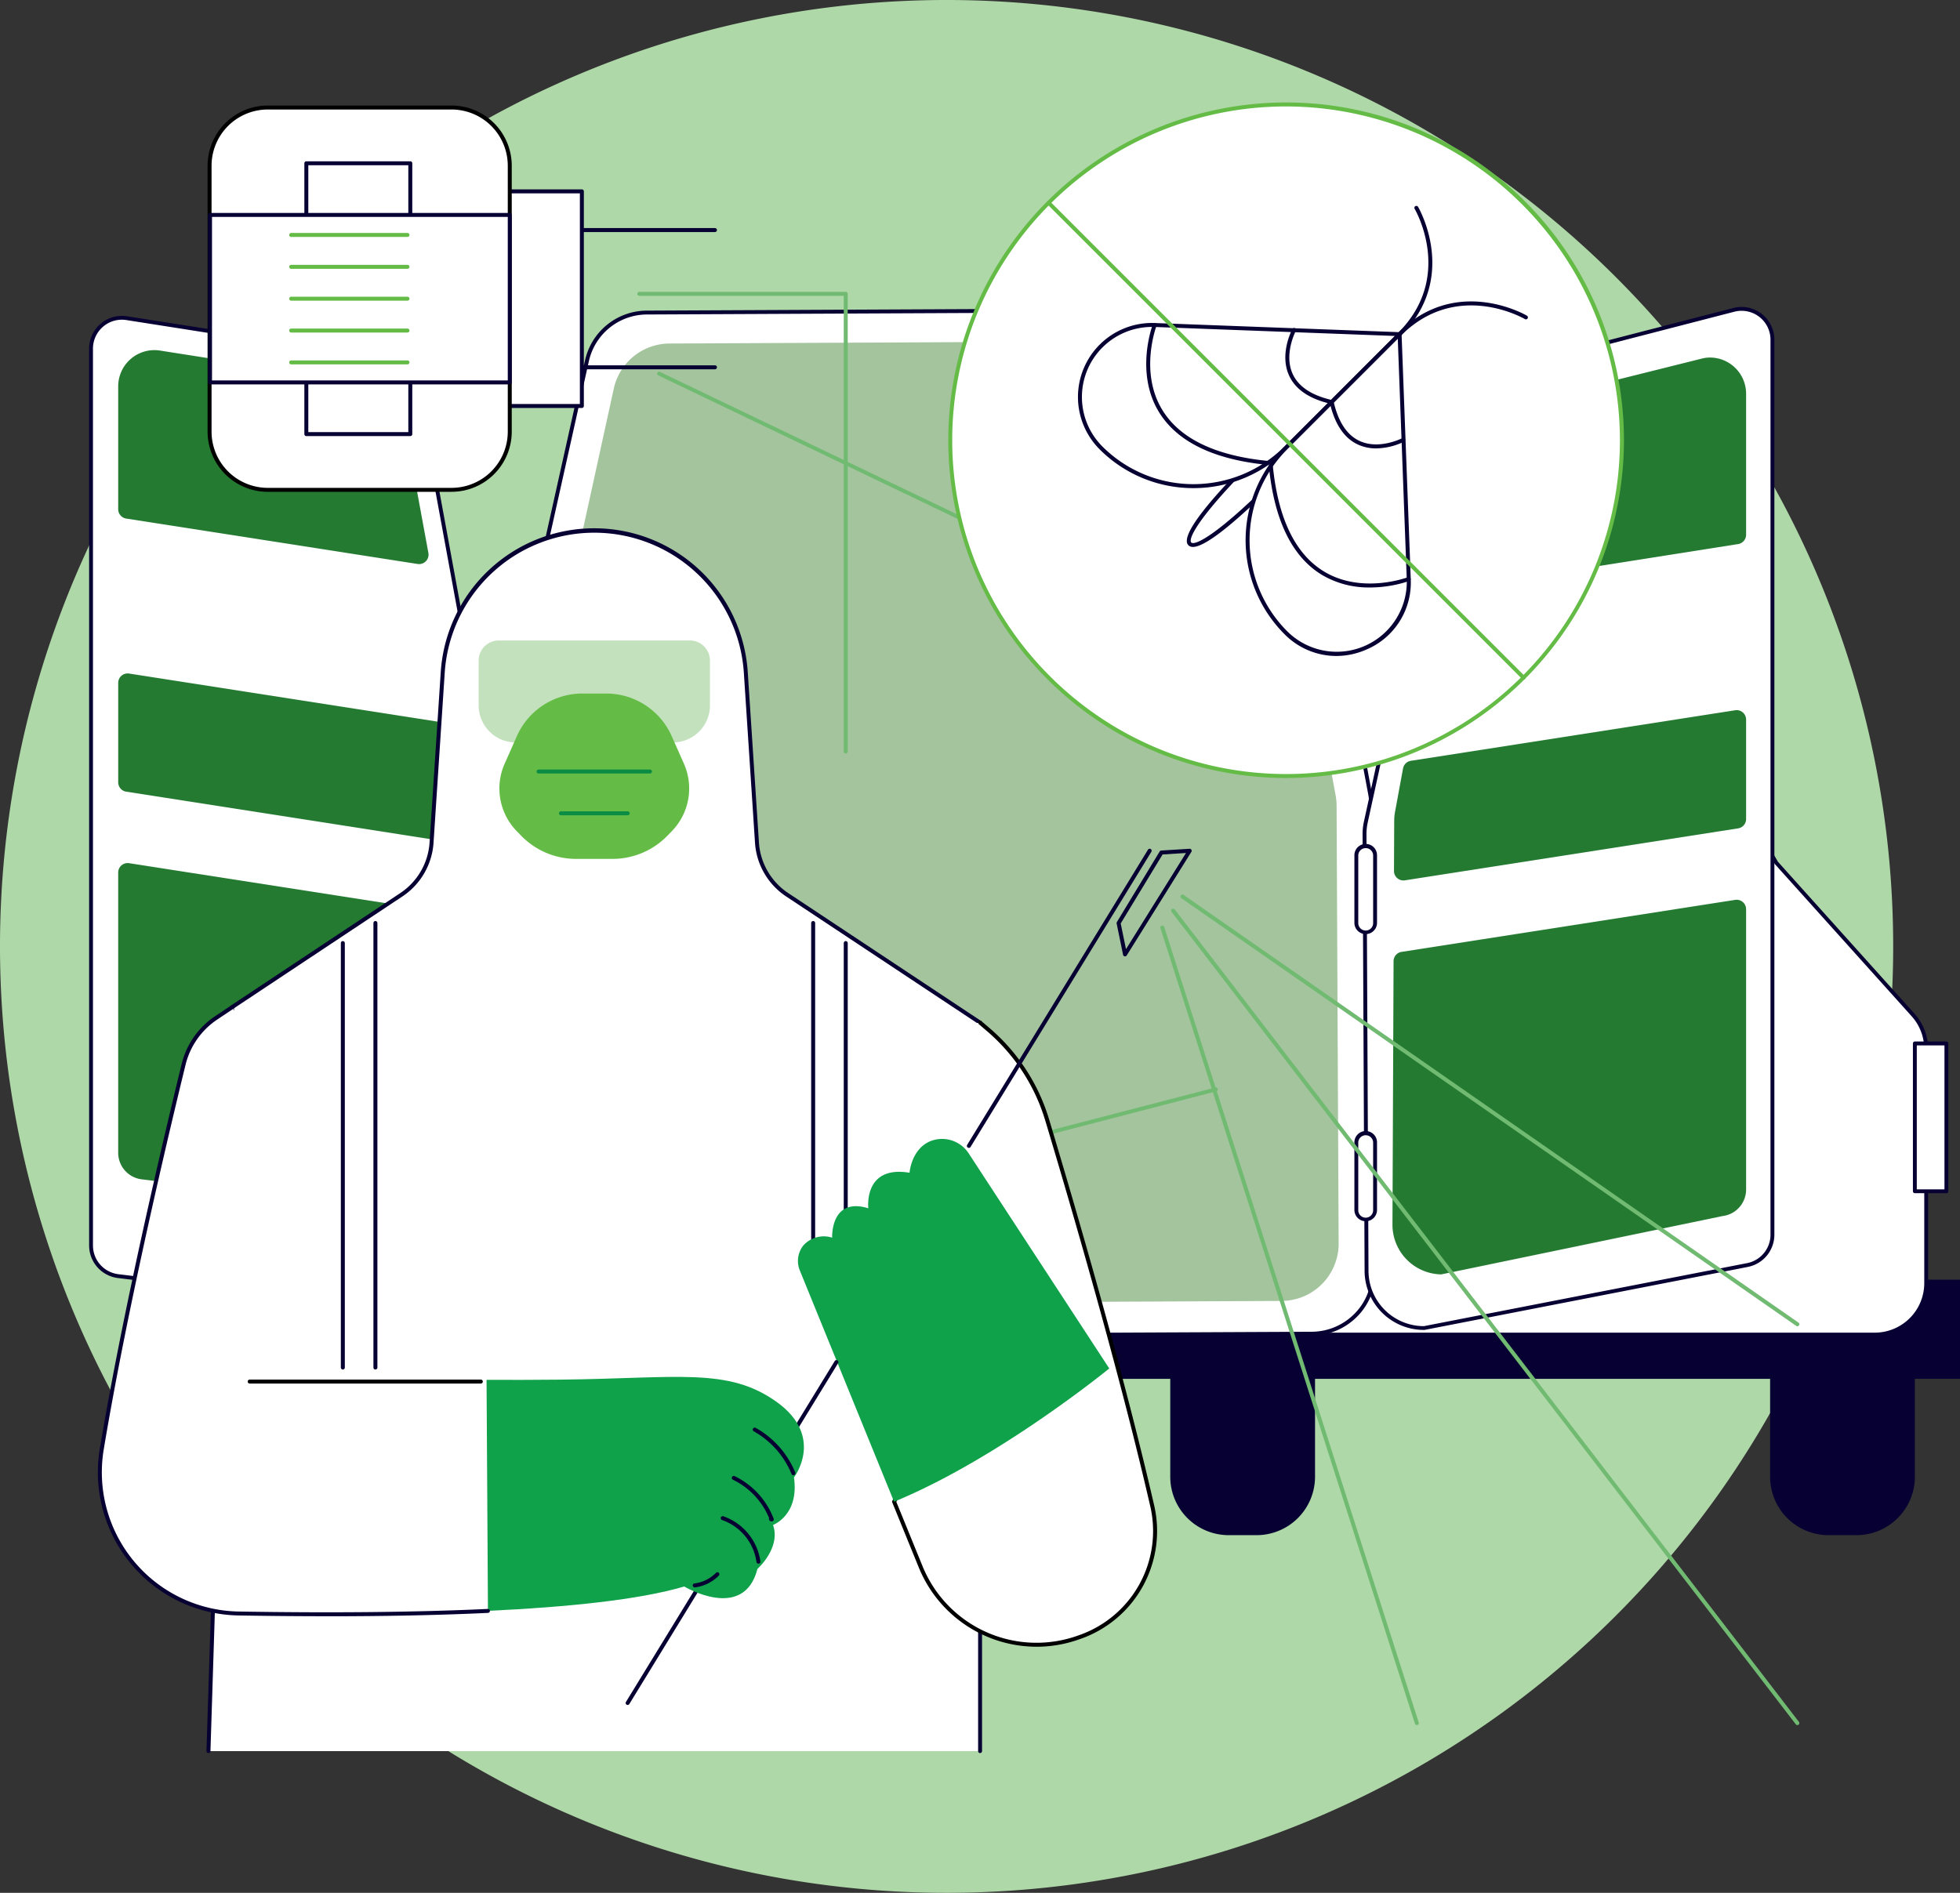 <svg xmlns="http://www.w3.org/2000/svg" xmlns:xlink="http://www.w3.org/1999/xlink" width="226.232" height="218.52" viewBox="0 0 226.232 218.52"><rect x="0" y="0" width="226.232" height="218.52" fill="#333333" stroke="none"/><defs><clipPath id="a"><rect width="215.944" height="190.555" fill="none"/></clipPath></defs><g transform="translate(-14153.74 -551.32)"><path d="M240.52,179.26A109.26,109.26,0,1,0,131.26,288.52,109.26,109.26,0,0,0,240.52,179.26" transform="translate(14131.74 481.32)" fill="#afd8a8"/><g transform="translate(14164.028 563.15)"><g clip-path="url(#a)"><path d="M75.28,201.223H78.5a6.744,6.744,0,0,0,6.744-6.743V172.019a6.744,6.744,0,0,0-6.744-6.744H75.28a6.743,6.743,0,0,0-6.743,6.744V194.48a6.743,6.743,0,0,0,6.743,6.743" transform="translate(-14.856 -35.825)" fill="#070033"/><path d="M166.067,201.223h3.222a6.744,6.744,0,0,0,6.744-6.743V172.019a6.744,6.744,0,0,0-6.744-6.744h-3.222a6.743,6.743,0,0,0-6.743,6.744V194.48a6.743,6.743,0,0,0,6.743,6.743" transform="translate(-34.535 -35.825)" fill="#070033"/><path d="M254.464,201.223h3.222a6.744,6.744,0,0,0,6.744-6.743V172.019a6.744,6.744,0,0,0-6.744-6.744h-3.222a6.743,6.743,0,0,0-6.743,6.744V194.48a6.743,6.743,0,0,0,6.743,6.743" transform="translate(-53.696 -35.825)" fill="#070033"/><rect width="168.298" height="11.451" transform="translate(47.647 135.902)" fill="#070033"/><path d="M172.812,149.346h70.756a5.933,5.933,0,0,0,5.933-5.933V116.4a5.932,5.932,0,0,0-1.52-3.966l-15.775-17.55L218.9,71.845,173.587,32.776Z" transform="translate(-37.459 -7.105)" fill="#fff"/><path d="M172.591,149.442a.227.227,0,0,1-.065-.159l.775-116.57a.223.223,0,0,1,.369-.168l45.315,39.069a.213.213,0,0,1,.048.058L232.325,94.7l15.76,17.533a6.146,6.146,0,0,1,1.578,4.114v27.009a6.164,6.164,0,0,1-6.157,6.155H172.749a.223.223,0,0,1-.158-.066M173.745,33.2l-.771,115.863h70.531a5.717,5.717,0,0,0,5.711-5.709V116.343a5.7,5.7,0,0,0-1.463-3.816l-15.776-17.55a.259.259,0,0,1-.027-.038L218.666,71.927Z" transform="translate(-37.397 -7.043)" fill="#070033"/><path d="M66.259,149.172l87.578-.407a7.116,7.116,0,0,0,7.142-7.087l-.251-53.91a6.972,6.972,0,0,0-.118-1.243l-9.386-50.181a7.143,7.143,0,0,0-7.09-5.777l-66.95.312a7.15,7.15,0,0,0-6.977,5.545L58.967,86.854A6.9,6.9,0,0,0,58.8,88.4l.251,53.756a7.115,7.115,0,0,0,7.208,7.02" transform="translate(-12.746 -6.626)" fill="#fff"/><path d="M60.958,147.228a7.17,7.17,0,0,1-2.193-5.136l-.25-53.756a7.2,7.2,0,0,1,.172-1.592L69.928,36.313a7.331,7.331,0,0,1,7.193-5.719l66.95-.312h.036a7.358,7.358,0,0,1,7.275,5.96l9.386,50.181a7.121,7.121,0,0,1,.121,1.283l.251,53.909A7.17,7.17,0,0,1,159,146.772a7.414,7.414,0,0,1-5.22,2.155l-87.578.407h-.036a7.414,7.414,0,0,1-5.2-2.105m83.115-116.5-66.95.312a6.887,6.887,0,0,0-6.76,5.37L59.122,86.841a6.739,6.739,0,0,0-.161,1.492l.25,53.756a6.726,6.726,0,0,0,2.058,4.818,6.966,6.966,0,0,0,4.893,1.979H66.2l87.578-.407a6.969,6.969,0,0,0,4.908-2.025,6.729,6.729,0,0,0,2.014-4.838l-.251-53.909a6.9,6.9,0,0,0-.114-1.2l-9.387-50.181a6.912,6.912,0,0,0-6.836-5.595Z" transform="translate(-12.684 -6.564)" fill="#070033"/><path d="M70.78,146.356l80.712-.376a6.613,6.613,0,0,0,6.582-6.643l-.236-50.543a6.614,6.614,0,0,0-.109-1.165l-8.654-47.049a6.613,6.613,0,0,0-6.535-5.417l-61.7.287a6.614,6.614,0,0,0-6.43,5.2L64.055,87.929a6.6,6.6,0,0,0-.154,1.446l.235,50.4a6.612,6.612,0,0,0,6.643,6.582" transform="translate(-13.851 -7.622)" fill="#a3c49d"/><path d="M134.765,64.507a.223.223,0,0,0,.1-.425l-50.8-24.36a.223.223,0,1,0-.193.4l50.8,24.36a.224.224,0,0,0,.1.022" transform="translate(-18.152 -8.605)" fill="#70ba71"/><path d="M71.977,164.751a.233.233,0,0,0,.056-.007l73.625-19.118a.223.223,0,1,0-.113-.432L71.921,164.311a.223.223,0,0,0,.056.439" transform="translate(-15.553 -31.471)" fill="#70ba71"/><rect width="3.64" height="17.066" transform="translate(210.733 108.631)" fill="#fff"/><path d="M268.769,155.7V138.632a.224.224,0,0,1,.223-.223h3.64a.224.224,0,0,1,.223.223V155.7a.223.223,0,0,1-.223.223h-3.64a.223.223,0,0,1-.223-.223m3.641-16.843h-3.194v16.62h3.194Z" transform="translate(-58.259 -30.002)" fill="#070033"/><path d="M188.108,89.655l10.356-47.281c.663-3.024,3.164-4.451,6.43-5.2l25.695-6.64a3.562,3.562,0,0,1,4.453,3.449V137.311a3.561,3.561,0,0,1-2.88,3.495l-37.327,7.276a6.613,6.613,0,0,1-6.644-6.582l-.235-50.4a6.642,6.642,0,0,1,.153-1.445" transform="translate(-40.741 -6.594)" fill="#fff"/><path d="M187.9,141.439l-.234-50.4a6.842,6.842,0,0,1,.158-1.494l10.356-47.282c.606-2.77,2.7-4.475,6.591-5.366l25.695-6.64a3.785,3.785,0,0,1,4.732,3.664V137.249a3.791,3.791,0,0,1-3.061,3.714l-37.328,7.275a.388.388,0,0,1-.074,0,6.845,6.845,0,0,1-6.836-6.8m44.152-.913a3.344,3.344,0,0,0,2.7-3.276V33.922a3.338,3.338,0,0,0-4.175-3.232l-25.7,6.64c-3.706.849-5.7,2.447-6.26,5.028L188.264,89.64a6.4,6.4,0,0,0-.148,1.4l.234,50.4a6.4,6.4,0,0,0,6.39,6.361h.009Z" transform="translate(-40.68 -6.532)" fill="#070033"/><path d="M192.415,101.315a5.685,5.685,0,0,0-.094,1.01l-.027,5.809a1.091,1.091,0,0,0,1.259,1.083l38.462-6a1.091,1.091,0,0,0,.922-1.078V90.659a1.09,1.09,0,0,0-1.259-1.078l-37.434,5.836a1.091,1.091,0,0,0-.905.88Z" transform="translate(-41.682 -19.415)" fill="#257a32"/><path d="M234.375,58.054V41.776A4.179,4.179,0,0,0,230.02,37.6a3.963,3.963,0,0,0-.782.125l-22.216,5.548c-2.948.572-4.273,2.452-4.775,5.182l-3.3,14.645a1.091,1.091,0,0,0,1.241,1.275l33.264-5.244a1.091,1.091,0,0,0,.923-1.078" transform="translate(-43.12 -8.15)" fill="#257a32"/><path d="M193.12,123.534a1.09,1.09,0,0,0-.923,1.073l-.128,30.4a5.733,5.733,0,0,0,5.625,5.759c.053,0,32.478-6.734,32.478-6.734a3.088,3.088,0,0,0,2.716-3.065V118.608a1.092,1.092,0,0,0-1.259-1.078Z" transform="translate(-41.633 -25.473)" fill="#257a32"/><path d="M31.838,36.086c3.4.659,6.061,2.838,6.64,5.988l8.549,46.478a6.525,6.525,0,0,1,.109,1.165l.236,50.543a6.613,6.613,0,0,1-6.582,6.643L3.418,142.372a3.561,3.561,0,0,1-3.133-3.536V35.3A3.562,3.562,0,0,1,4.4,31.779Z" transform="translate(-0.062 -6.879)" fill="#fff"/><path d="M40.7,147.064,3.33,142.532A3.788,3.788,0,0,1,0,138.775V35.236A3.785,3.785,0,0,1,4.372,31.5L31.811,35.8l.008,0c3.634.706,6.246,3.068,6.817,6.166L47.185,88.45a6.9,6.9,0,0,1,.113,1.2l.235,50.543a6.837,6.837,0,0,1-6.8,6.867H40.7M4.3,31.937a3.339,3.339,0,0,0-3.857,3.3V138.775a3.341,3.341,0,0,0,2.937,3.314l37.357,4.53a6.391,6.391,0,0,0,6.346-6.419l-.235-50.543a6.392,6.392,0,0,0-.106-1.126L38.2,42.052c-.536-2.913-3.011-5.138-6.459-5.808Z" transform="translate(0 -6.817)" fill="#070033"/><path d="M44.807,95.905a5.754,5.754,0,0,1,.095,1.01l.027,5.809a1.091,1.091,0,0,1-1.259,1.083l-38.461-6a1.091,1.091,0,0,1-.923-1.078V85.249a1.091,1.091,0,0,1,1.259-1.078l37.434,5.836a1.091,1.091,0,0,1,.905.88Z" transform="translate(-0.929 -18.242)" fill="#257a32"/><path d="M4.285,54.873V40.683a4.179,4.179,0,0,1,4.827-4.128l22.527,3.536c2.948.572,5.254,2.46,5.756,5.191l2.692,14.636a1.09,1.09,0,0,1-1.241,1.275L5.208,55.95a1.091,1.091,0,0,1-.923-1.078" transform="translate(-0.929 -7.913)" fill="#257a32"/><path d="M44.053,118.124a1.09,1.09,0,0,1,.923,1.073L45.1,146.79a5.733,5.733,0,0,1-5.625,5.759,1.12,1.12,0,0,1-.161-.009L7,148.621a3.088,3.088,0,0,1-2.716-3.065V113.2a1.092,1.092,0,0,1,1.259-1.078Z" transform="translate(-0.929 -24.301)" fill="#257a32"/><path d="M59.882,119.581a1.083,1.083,0,0,0,1.082-1.082v-7.8a1.082,1.082,0,1,0-2.165,0v7.8a1.083,1.083,0,0,0,1.082,1.082" transform="translate(-12.746 -23.76)" fill="#fff"/><path d="M58.515,118.437v-7.8a1.306,1.306,0,1,1,2.611,0v7.8a1.306,1.306,0,0,1-2.611,0m.446-7.8v7.8a.859.859,0,0,0,1.718,0v-7.8a.859.859,0,1,0-1.718,0" transform="translate(-12.684 -23.698)" fill="#070033"/><path d="M59.882,161.9a1.083,1.083,0,0,0,1.082-1.082v-7.8a1.082,1.082,0,0,0-2.165,0v7.8a1.083,1.083,0,0,0,1.082,1.082" transform="translate(-12.746 -32.934)" fill="#fff"/><path d="M58.515,160.76v-7.8a1.306,1.306,0,1,1,2.611,0v7.8a1.306,1.306,0,0,1-2.611,0m.446-7.8v7.8a.859.859,0,0,0,1.718,0v-7.8a.859.859,0,1,0-1.718,0" transform="translate(-12.684 -32.872)" fill="#070033"/><path d="M187.828,119.581a1.083,1.083,0,0,0,1.082-1.082v-7.8a1.082,1.082,0,1,0-2.165,0v7.8a1.083,1.083,0,0,0,1.082,1.082" transform="translate(-40.479 -23.76)" fill="#fff"/><path d="M186.461,118.437v-7.8a1.306,1.306,0,1,1,2.611,0v7.8a1.306,1.306,0,0,1-2.611,0m.446-7.8v7.8a.859.859,0,0,0,1.718,0v-7.8a.859.859,0,1,0-1.718,0" transform="translate(-40.418 -23.698)" fill="#070033"/><path d="M187.828,161.9a1.083,1.083,0,0,0,1.082-1.082v-7.8a1.082,1.082,0,0,0-2.165,0v7.8a1.083,1.083,0,0,0,1.082,1.082" transform="translate(-40.479 -32.934)" fill="#fff"/><path d="M186.461,160.76v-7.8a1.306,1.306,0,1,1,2.611,0v7.8a1.306,1.306,0,0,1-2.611,0m.446-7.8v7.8a.859.859,0,0,0,1.718,0v-7.8a.859.859,0,1,0-1.718,0" transform="translate(-40.418 -32.872)" fill="#070033"/><path d="M39.868,105.127a7.794,7.794,0,0,0,3.47-5.986l1.292-19.694a17.527,17.527,0,0,1,34.979,0L80.9,99.141a7.8,7.8,0,0,0,3.471,5.986L106.652,119.9V204H17.585l2.727-85.882Z" transform="translate(-3.812 -13.67)" fill="#fff"/><path d="M106.589,204.161a.229.229,0,0,1-.229-.229V119.965l-22.18-14.71a8.068,8.068,0,0,1-3.572-6.163L79.316,79.4a17.3,17.3,0,0,0-34.52,0L43.5,99.092a8.068,8.068,0,0,1-3.572,6.163L20.475,118.176l-2.723,85.763a.224.224,0,0,1-.237.222.229.229,0,0,1-.222-.237l2.726-85.882a.229.229,0,0,1,.1-.183l19.555-12.987a7.607,7.607,0,0,0,3.369-5.81l1.291-19.694a17.756,17.756,0,0,1,35.437,0l1.291,19.694a7.608,7.608,0,0,0,3.368,5.81l22.283,14.778a.228.228,0,0,1,.1.191v84.09a.229.229,0,0,1-.229.229" transform="translate(-3.749 -13.607)" fill="#070033"/><path d="M59.719,79.3H81.779A2.322,2.322,0,0,1,84.1,81.623v5.165a4.284,4.284,0,0,1-4.284,4.284H61.681A4.284,4.284,0,0,1,57.4,86.789V81.623A2.322,2.322,0,0,1,59.719,79.3" transform="translate(-12.441 -17.189)" fill="#c3e1bd"/><path d="M61.064,95.228l1.41-3.185a8.269,8.269,0,0,1,7.561-4.923h2.755a8.269,8.269,0,0,1,7.561,4.923l1.41,3.185A7.059,7.059,0,0,1,80.371,103l-.515.531a8.833,8.833,0,0,1-6.336,2.679H69.307a8.831,8.831,0,0,1-6.336-2.679L62.455,103a7.059,7.059,0,0,1-1.391-7.774" transform="translate(-13.105 -18.884)" fill="#64bc46"/><path d="M79.032,98.784H66.168a.229.229,0,0,1,0-.459H79.032a.229.229,0,0,1,0,.459" transform="translate(-14.293 -21.313)" fill="#0a8c44"/><path d="M77.167,104.941h-7.7a.229.229,0,0,1,0-.459h7.7a.229.229,0,0,1,0,.459" transform="translate(-15.007 -22.648)" fill="#0a8c44"/><path d="M111.436,165.68a.229.229,0,0,1-.229-.229V123.84a.229.229,0,1,1,.459,0v41.61a.229.229,0,0,1-.229.229" transform="translate(-24.105 -26.794)" fill="#070033"/><path d="M106.635,162.36a.229.229,0,0,1-.229-.229V120.882a.229.229,0,1,1,.459,0v41.248a.229.229,0,0,1-.229.229" transform="translate(-23.065 -26.153)" fill="#070033"/><path d="M37.324,173.07a.229.229,0,0,1-.229-.23v-49a.229.229,0,1,1,.459,0v49a.23.23,0,0,1-.229.23" transform="translate(-8.041 -26.794)" fill="#070033"/><path d="M42.125,172.429a.229.229,0,0,1-.229-.229V120.882a.229.229,0,1,1,.459,0V172.2a.229.229,0,0,1-.229.229" transform="translate(-9.081 -26.153)" fill="#070033"/><path d="M126.281,149.261l-2.149-13.142,4.422-.485.909.775a22.117,22.117,0,0,1,6.83,10.464c2.923,9.726,8.545,28.961,12.123,44.544a12.95,12.95,0,0,1-8.228,15.093l-.31.111a14.474,14.474,0,0,1-18.2-8.207l-3.048-7.481c12.1-4.974,7.657-41.672,7.657-41.672" transform="translate(-25.713 -29.4)" fill="#fff"/><path d="M135,207.616a14.7,14.7,0,0,1-13.6-9.179l-3.048-7.481a.228.228,0,0,1,.013-.2c5.791-9.995,5.859-38.427,5.859-38.713a.229.229,0,1,1,.458,0c0,.286-.067,28.659-5.863,38.846l3.006,7.377a14.2,14.2,0,0,0,17.917,8.077l.309-.11a12.73,12.73,0,0,0,8.082-14.826c-3.558-15.495-9.121-34.55-12.12-44.53a21.839,21.839,0,0,0-6.759-10.355l-.908-.775a.229.229,0,0,1,.3-.349l.909.775a22.3,22.3,0,0,1,6.9,10.572c3,9.986,8.566,29.053,12.128,44.56a13.189,13.189,0,0,1-8.374,15.36l-.312.11a14.646,14.646,0,0,1-4.889.843" transform="translate(-25.65 -29.337)"/><path d="M105.053,165.095a3.17,3.17,0,0,1,3.354-.93s-.233-4.735,4.173-3.393c0,0-.594-5,4.759-4.1,0,0,.184-2.737,2.426-3.657a3.661,3.661,0,0,1,4.414,1.443l16.211,24.808s-12.736,10.408-24.838,15.383l-10.871-26.678a2.876,2.876,0,0,1,.371-2.871" transform="translate(-22.642 -33.111)" fill="#0fa24a"/><path d="M79.3,225.182a.229.229,0,0,1-.2-.349l24.1-39.356a.229.229,0,1,1,.391.24l-24.1,39.356a.229.229,0,0,1-.2.11" transform="translate(-17.139 -40.18)" fill="#070033"/><path d="M1.8,184.385c2.716-16.345,7.512-36.518,9.449-44.44A9.041,9.041,0,0,1,15,134.577l1.839-1.23,5.178,8.285,5.587,34.715c-.171-.253,8.2-.013,18.6.025q.081,13.335.161,26.668c-9.641.454-20.16.445-28.753.3A16.3,16.3,0,0,1,1.8,184.385" transform="translate(-0.341 -28.904)" fill="#fff"/><path d="M67.149,188.161c13.5-.144,19.283-1.449,24.9,2.574s2,8.717,2,8.717c.622,4.373-2.416,5.488-2.416,5.488.93,2.653-1.8,5.071-1.8,5.071-1.577,6.15-8.454,2.032-8.454,2.032-5.176,1.537-13.52,2.383-22.653,2.812q-.08-13.333-.161-26.668c2.762.01,5.665.006,8.59-.025" transform="translate(-12.693 -40.718)" fill="#0fa24a"/><path d="M27.724,203.6q-4.883,0-10.176-.089a16.53,16.53,0,0,1-16.04-19.224c2.717-16.348,7.515-36.537,9.452-44.457a9.253,9.253,0,0,1,3.853-5.5l1.839-1.23a.229.229,0,1,1,.255.381l-1.839,1.23a8.793,8.793,0,0,0-3.662,5.231c-1.935,7.916-6.731,28.091-9.446,44.424a16.073,16.073,0,0,0,15.6,18.69c10.934.182,20.6.081,28.739-.3a.229.229,0,1,1,.022.458c-5.52.26-11.746.39-18.592.39" transform="translate(-0.278 -28.841)" fill="#070033"/><path d="M89.19,218.388a.229.229,0,0,1-.029-.457,4.264,4.264,0,0,0,2.477-1.222.229.229,0,1,1,.325.323,4.722,4.722,0,0,1-2.744,1.354l-.029,0" transform="translate(-19.283 -46.959)" fill="#070033"/><path d="M102.484,200.817a.23.23,0,0,1-.212-.143,9.96,9.96,0,0,0-4.354-4.921.229.229,0,1,1,.223-.4A10.423,10.423,0,0,1,102.7,200.5a.229.229,0,0,1-.212.316" transform="translate(-21.199 -42.339)" fill="#070033"/><path d="M99.3,207.694a.3.3,0,0,1-.221-.1.3.3,0,0,1-.063-.294,8.561,8.561,0,0,0-4.175-4.419.229.229,0,0,1,.2-.414,9.022,9.022,0,0,1,4.5,4.91.229.229,0,0,1-.1.28.272.272,0,0,1-.138.037m.126-.2h0" transform="translate(-20.531 -43.882)" fill="#070033"/><path d="M97.428,213.857a.23.23,0,0,1-.227-.2,5.992,5.992,0,0,0-3.964-4.834.229.229,0,0,1-.144-.291.231.231,0,0,1,.291-.144,6.459,6.459,0,0,1,4.273,5.211.23.23,0,0,1-.2.257l-.029,0" transform="translate(-20.176 -45.168)" fill="#070033"/><path d="M50.277,188.7H23.6a.229.229,0,0,1,0-.459H50.277a.229.229,0,0,1,0,.459" transform="translate(-5.066 -40.804)"/><path d="M129.587,144.532a.229.229,0,0,1-.2-.349l20.87-34.077a.229.229,0,1,1,.391.24l-20.87,34.077a.229.229,0,0,1-.2.11" transform="translate(-28.04 -23.843)" fill="#070033"/><path d="M152.387,122.418a.247.247,0,0,1-.041,0,.229.229,0,0,1-.184-.179l-.742-3.616a.232.232,0,0,1,.029-.165l4.941-8.146a.231.231,0,0,1,.182-.11l3.266-.2a.234.234,0,0,1,.211.112.228.228,0,0,1,0,.238l-7.465,11.963a.228.228,0,0,1-.194.108m-.5-3.8.609,2.966,6.925-11.1-2.7.166Z" transform="translate(-32.821 -23.843)" fill="#070033"/><path d="M232.029,166.585a.23.23,0,0,1-.131-.041l-70.99-49.389a.23.23,0,0,1,.262-.377l70.99,49.389a.229.229,0,0,1-.132.417" transform="translate(-34.857 -25.304)" fill="#70ba71"/><path d="M231.733,213.08a.227.227,0,0,1-.182-.089l-72.06-93.809a.23.23,0,0,1,.364-.28l72.059,93.809a.23.23,0,0,1-.182.369" transform="translate(-34.561 -25.754)" fill="#70ba71"/><path d="M187.47,213.627a.229.229,0,0,1-.219-.16l-29.373-91.828a.229.229,0,1,1,.436-.139l29.374,91.828a.23.23,0,0,1-.149.288.244.244,0,0,1-.07.011" transform="translate(-34.22 -26.302)" fill="#70ba71"/><path d="M204.432,39.057A38.764,38.764,0,1,1,165.668.293a38.764,38.764,0,0,1,38.764,38.764" transform="translate(-27.508 -0.064)" fill="#fff"/><path d="M165.6,77.987A38.994,38.994,0,1,1,204.6,38.994,39.037,39.037,0,0,1,165.6,77.987m0-77.528a38.535,38.535,0,1,0,38.535,38.535A38.578,38.578,0,0,0,165.6.459" transform="translate(-27.444)" fill="#64bc46"/><path d="M171.845,52.583c-5.836,5.836-8.988,7.882-9.669,7.2s1.364-3.833,7.2-9.669,11.12-10.014,11.8-9.332-3.5,5.965-9.332,11.8" transform="translate(-35.126 -8.824)" fill="#fff"/><path d="M162.462,60.065a.691.691,0,0,1-.511-.186c-1.154-1.155,3.278-6.072,7.2-9.994A96.484,96.484,0,0,1,177,42.757c3.615-2.86,4.076-2.4,4.273-2.2s.656.656-2.2,4.273a96.362,96.362,0,0,1-7.127,7.853c-3.491,3.491-7.77,7.387-9.483,7.387m18.438-19.2c-.19,0-1,.171-3.734,2.346a97.14,97.14,0,0,0-7.691,6.994c-6.543,6.544-7.57,8.974-7.2,9.346s2.8-.656,9.346-7.2a97.009,97.009,0,0,0,6.994-7.69c2.593-3.256,2.337-3.785,2.335-3.79s0-.005-.05-.005" transform="translate(-35.064 -8.757)" fill="#070033"/><path d="M148.444,46.992a15.079,15.079,0,0,0,21.324,0L182.9,33.857,154.638,32.8a8.318,8.318,0,0,0-6.193,14.193" transform="translate(-31.645 -7.108)" fill="#fff"/><path d="M159.041,51.567a15.26,15.26,0,0,1-10.824-4.476A8.548,8.548,0,0,1,154.234,32.5q.173,0,.345.007l28.268,1.057a.229.229,0,0,1,.153.391L169.865,47.091a15.257,15.257,0,0,1-10.824,4.476m-4.805-18.609a8.089,8.089,0,0,0-5.695,13.809,14.866,14.866,0,0,0,21,0L182.3,34l-27.742-1.038c-.11,0-.219-.006-.327-.006" transform="translate(-31.579 -7.045)" fill="#070033"/><path d="M181.638,42.024a.23.23,0,0,1-.051-.005c-2.495-.564-4.132-1.664-4.868-3.272-1.138-2.484.3-5.234.361-5.35a.229.229,0,1,1,.4.215c-.014.027-1.392,2.671-.348,4.946.674,1.469,2.2,2.482,4.551,3.012a.229.229,0,0,1-.05.453" transform="translate(-38.211 -7.213)" fill="#070033"/><path d="M169.824,48.885H169.8c-6.214-.612-10.432-2.658-12.537-6.082-2.822-4.591-.738-10.094-.717-10.148a.229.229,0,0,1,.428.166c-.02.052-2.022,5.351.682,9.746,2.026,3.294,6.127,5.266,12.189,5.862a.229.229,0,0,1-.022.457" transform="translate(-33.769 -7.046)" fill="#070033"/><path d="M175.128,68.61a15.078,15.078,0,0,1,0-21.324L188.263,34.15l1.057,28.268a8.317,8.317,0,0,1-14.193,6.192" transform="translate(-37.004 -7.402)" fill="#fff"/><path d="M180.886,71.24a8.414,8.414,0,0,1-5.982-2.531,15.325,15.325,0,0,1,0-21.648l13.136-13.136a.229.229,0,0,1,.391.154l1.057,28.267a8.392,8.392,0,0,1-5.123,8.154,8.685,8.685,0,0,1-3.48.74m7.107-36.619L175.228,47.385a14.865,14.865,0,0,0,0,21,8.088,8.088,0,0,0,13.8-6.022Z" transform="translate(-36.942 -7.339)" fill="#070033"/><path d="M188.2,49.444a5,5,0,0,1-2.1-.437c-1.607-.735-2.708-2.373-3.272-4.868a.23.23,0,0,1,.448-.1c.53,2.347,1.545,3.879,3.014,4.552,2.28,1.043,4.917-.335,4.944-.349a.229.229,0,0,1,.215.4,7.608,7.608,0,0,1-3.251.8" transform="translate(-39.63 -9.507)" fill="#070033"/><path d="M185.514,67.537a10.557,10.557,0,0,1-5.577-1.478c-3.424-2.1-5.47-6.323-6.081-12.537a.229.229,0,1,1,.456-.045c.6,6.064,2.57,10.166,5.866,12.191,4.4,2.7,9.689.7,9.742.681a.23.23,0,0,1,.167.428,14.138,14.138,0,0,1-4.572.761" transform="translate(-37.685 -11.547)" fill="#070033"/><path d="M193.058,30.281a.229.229,0,0,1-.162-.392c6.474-6.474,1.948-14.222,1.9-14.3a.229.229,0,0,1,.393-.237c.049.081,4.755,8.135-1.97,14.86a.229.229,0,0,1-.162.067" transform="translate(-41.798 -3.304)" fill="#070033"/><path d="M193.058,33.334a.229.229,0,0,1-.162-.392c6.724-6.724,14.78-2.018,14.86-1.97a.229.229,0,0,1-.236.393c-.078-.047-7.832-4.566-14.3,1.9a.229.229,0,0,1-.162.067" transform="translate(-41.798 -6.357)" fill="#070033"/><path d="M196.157,69.776a.229.229,0,0,1-.162-.067l-54.82-54.82a.229.229,0,0,1,.324-.324l54.82,54.82a.229.229,0,0,1-.162.392" transform="translate(-30.586 -3.142)" fill="#64bc46"/><path d="M87.662,39.2H71.4a.229.229,0,1,1,0-.459H87.662a.229.229,0,1,1,0,.459" transform="translate(-15.427 -8.398)" fill="#070033"/><path d="M87.662,18.972H71.4a.229.229,0,1,1,0-.459H87.662a.229.229,0,1,1,0,.459" transform="translate(-15.427 -4.013)" fill="#070033"/><rect width="12.002" height="24.779" transform="translate(44.875 10.263)" fill="#fff"/><path d="M69.233,38.048h-12A.229.229,0,0,1,57,37.818V13.039a.229.229,0,0,1,.229-.229h12a.229.229,0,0,1,.23.229V37.818a.229.229,0,0,1-.23.229M57.46,37.589H69V13.269H57.46Z" transform="translate(-12.356 -2.777)" fill="#070033"/><path d="M17.749,37.984V7.643a6.9,6.9,0,0,1,6.9-6.9H45.5a6.9,6.9,0,0,1,6.9,6.9V37.984a6.9,6.9,0,0,1-6.9,6.9H24.647a6.9,6.9,0,0,1-6.9-6.9" transform="translate(-3.847 -0.161)" fill="#fff"/><path d="M45.62,45.048H24.4A6.953,6.953,0,0,1,17.456,38.1V7.4A6.953,6.953,0,0,1,24.4.452H45.62A6.953,6.953,0,0,1,52.565,7.4V38.1a6.953,6.953,0,0,1-6.945,6.945M24.4.911A6.494,6.494,0,0,0,17.915,7.4V38.1A6.494,6.494,0,0,0,24.4,44.589H45.62A6.494,6.494,0,0,0,52.106,38.1V7.4A6.494,6.494,0,0,0,45.62.911Z" transform="translate(-3.784 -0.098)"/><rect width="12.002" height="31.267" transform="translate(25.069 7.019)" fill="#fff"/><path d="M43.945,40.394h-12a.229.229,0,0,1-.229-.229V8.9a.229.229,0,0,1,.229-.229h12a.229.229,0,0,1,.229.229V40.165a.229.229,0,0,1-.229.229m-11.773-.459H43.716V9.127H32.172Z" transform="translate(-6.874 -1.879)" fill="#070033"/><rect width="34.599" height="19.336" transform="translate(13.953 12.984)" fill="#fff"/><path d="M52.349,36.08h-34.6a.229.229,0,0,1-.229-.229V16.514a.229.229,0,0,1,.229-.229h34.6a.229.229,0,0,1,.229.229V35.85a.229.229,0,0,1-.229.229M17.98,35.621H52.12V16.743H17.98Z" transform="translate(-3.798 -3.53)" fill="#070033"/><path d="M43.136,19.695H29.714a.229.229,0,1,1,0-.459H43.136a.229.229,0,1,1,0,.459" transform="translate(-6.391 -4.17)" fill="#64bc46"/><path d="M43.136,24.391H29.714a.229.229,0,0,1,0-.459H43.136a.229.229,0,1,1,0,.459" transform="translate(-6.391 -5.188)" fill="#64bc46"/><path d="M43.136,29.087H29.714a.229.229,0,1,1,0-.459H43.136a.229.229,0,1,1,0,.459" transform="translate(-6.391 -6.205)" fill="#64bc46"/><path d="M43.136,33.783H29.714a.229.229,0,1,1,0-.459H43.136a.229.229,0,1,1,0,.459" transform="translate(-6.391 -7.223)" fill="#64bc46"/><path d="M43.136,38.479H29.714a.229.229,0,0,1,0-.459H43.136a.229.229,0,1,1,0,.459" transform="translate(-6.391 -8.241)" fill="#64bc46"/><path d="M104.844,81.2a.229.229,0,0,1-.229-.229V28.373H81.023a.229.229,0,1,1,0-.458h23.821a.229.229,0,0,1,.229.229V80.968a.229.229,0,0,1-.229.229" transform="translate(-17.513 -6.051)" fill="#70ba71"/></g></g></g></svg>